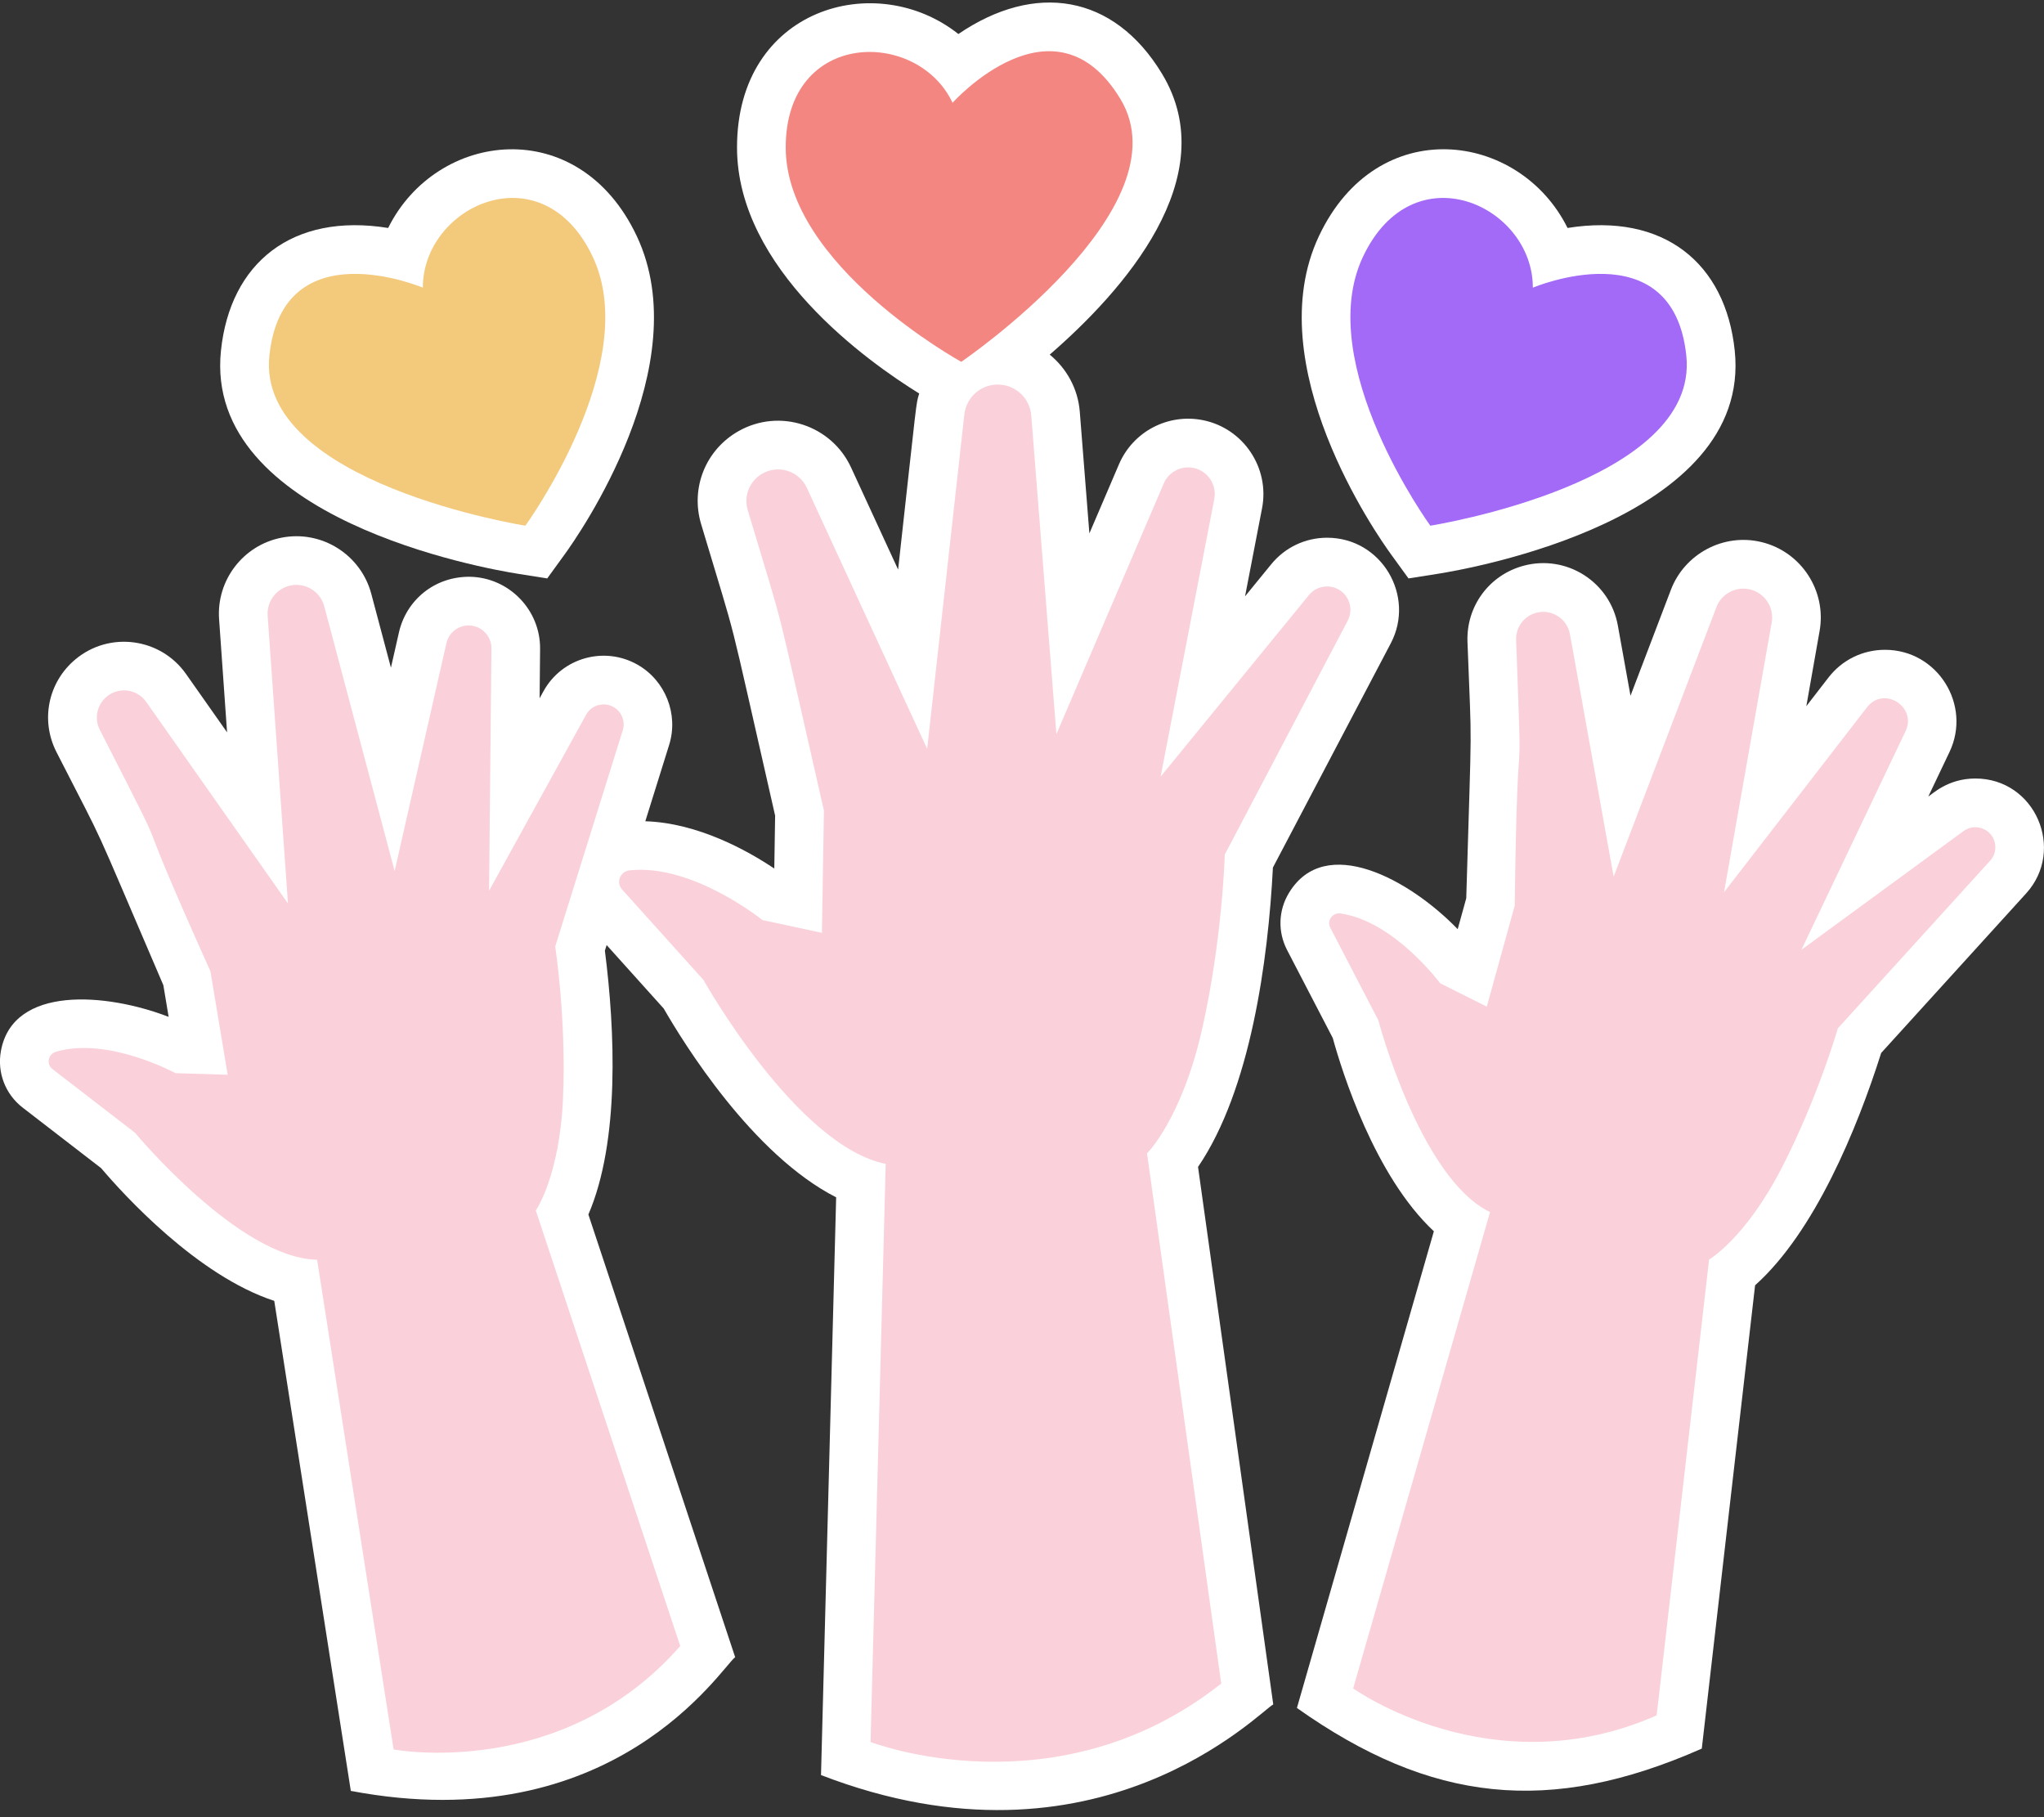 <svg width="90" height="80" viewBox="0 0 90 80" fill="none" xmlns="http://www.w3.org/2000/svg">
<rect x="0" y="0" width="90" height="80" fill="#333333" stroke="none"/>
<g clip-path="url(#clip0_364_15925)">
<path d="M62.018 25.465L63.315 25.26C64.734 25.035 77.156 22.851 76.383 15.438C75.98 11.573 73.247 9.357 69.021 10.036C66.91 5.779 60.645 4.939 58.074 10.395C55.395 16.077 60.639 23.567 61.247 24.402L62.018 25.465H62.018Z" fill="white"/>
<path d="M22.797 25.259L24.095 25.465L24.866 24.402C25.473 23.567 30.717 16.076 28.038 10.394C25.478 4.964 19.213 5.756 17.091 10.036C12.867 9.356 10.133 11.57 9.729 15.437C8.956 22.85 21.378 25.034 22.797 25.259Z" fill="white"/>
<path d="M56.049 38.191L61.239 28.319C62.331 26.241 60.837 23.673 58.433 23.673C57.477 23.673 56.582 24.098 55.977 24.837L54.821 26.253L55.57 22.376C55.914 20.597 54.749 18.858 52.974 18.499C51.443 18.189 49.892 18.987 49.269 20.442L47.967 23.483L47.544 18.124C47.464 17.11 46.962 16.219 46.221 15.612C49.434 12.828 53.927 7.807 51.163 3.244C49.038 -0.267 45.562 -0.794 42.199 1.498C38.576 -1.379 32.452 0.345 32.452 6.489C32.452 11.84 38.209 15.924 40.475 17.325C40.322 17.812 40.396 17.417 39.545 25.075L37.472 20.578C36.612 18.714 34.328 17.957 32.519 18.98C31.072 19.798 30.394 21.481 30.871 23.072C32.615 28.91 31.882 26.067 34.13 35.908L34.093 38.237C32.933 37.459 30.738 36.227 28.414 36.155L29.464 32.792C29.885 31.445 29.3 29.961 28.073 29.263C26.611 28.432 24.745 28.953 23.93 30.431L23.76 30.74L23.781 28.57C23.798 26.85 22.413 25.425 20.693 25.392C19.117 25.376 17.885 26.436 17.566 27.841L17.213 29.394L16.348 26.142C15.888 24.416 14.163 23.323 12.391 23.672C10.705 24.003 9.525 25.546 9.647 27.259L9.998 32.24L8.19 29.67C7.075 28.084 4.826 27.771 3.32 29.028C2.116 30.033 1.773 31.711 2.486 33.108C4.856 37.753 3.797 35.471 7.193 43.373L7.425 44.766C4.676 43.707 0.575 43.374 0.042 46.259C-0.135 47.212 0.232 48.171 1 48.763L4.453 51.427C5.441 52.59 8.681 56.16 12.076 57.27L15.447 78.843C27.045 81.038 31.768 73.407 32.37 72.956L25.907 53.468C27.299 50.236 27.079 45.332 26.634 41.853L26.711 41.606L29.225 44.401C30.094 45.913 33.129 50.835 36.817 52.711L36.15 78.146C48.358 82.857 55.53 75.286 56.063 75.037L52.751 51.373C55.06 47.987 55.838 42.289 56.048 38.192L56.049 38.191Z" fill="white"/>
<path d="M86.976 34.273C85.753 34.273 85.067 34.977 84.906 35.066L85.839 33.106C86.824 31.039 85.318 28.607 82.999 28.607C82.017 28.607 81.109 29.052 80.509 29.829L79.535 31.089L80.12 27.775C80.432 26.011 79.313 24.294 77.572 23.867C75.884 23.453 74.174 24.387 73.572 25.965L71.793 30.631L71.236 27.538C70.889 25.612 68.973 24.401 67.09 24.905C65.575 25.309 64.558 26.686 64.615 28.253C64.808 33.465 64.81 30.949 64.561 39.546L64.184 40.906C62.061 38.71 58.349 36.683 56.756 39.306C56.286 40.079 56.255 41.022 56.673 41.826L58.683 45.696C59.089 47.167 60.523 51.77 63.135 54.206L57.105 75.192C62.994 79.364 68.225 79.942 74.932 76.981L77.279 56.584C79.904 54.236 81.77 49.698 82.831 46.355L89.214 39.331C90.954 37.416 89.621 34.273 86.975 34.273L86.976 34.273Z" fill="white"/>
<path d="M41.942 4.525C41.942 4.525 46.412 -0.467 49.331 4.354C52.251 9.176 42.326 15.929 42.326 15.929C42.326 15.929 34.596 11.685 34.596 6.49C34.596 1.294 40.405 1.253 41.942 4.525V4.525Z" fill="#F48682"/>
<path d="M67.494 12.664C67.494 12.664 73.665 10.054 74.251 15.661C74.835 21.267 62.979 23.143 62.979 23.143C62.979 23.143 57.795 16.008 60.011 11.309C62.226 6.61 67.498 9.049 67.493 12.664H67.494Z" fill="#A369F7"/>
<path d="M18.618 12.664C18.618 12.664 12.446 10.054 11.861 15.661C11.276 21.267 23.133 23.143 23.133 23.143C23.133 23.143 28.316 16.008 26.101 11.309C23.886 6.61 18.614 9.049 18.618 12.664H18.618Z" fill="#F3C97C"/>
<path d="M38.333 76.691C38.333 76.691 46.524 79.853 53.772 74.118L50.505 50.776C50.505 50.776 52.03 49.274 52.928 45.315C53.827 41.356 53.929 37.62 53.929 37.62L59.342 27.324C59.567 26.896 59.463 26.369 59.093 26.058C58.654 25.69 57.999 25.752 57.636 26.195L51.104 34.19L53.466 21.971C53.588 21.339 53.179 20.727 52.549 20.6C52.008 20.49 51.459 20.774 51.24 21.287L46.515 32.32L45.408 18.293C45.347 17.516 44.693 16.919 43.913 16.93C43.167 16.939 42.544 17.503 42.461 18.247L40.824 32.969L35.526 21.476C35.185 20.736 34.284 20.445 33.574 20.846C33.008 21.166 32.737 21.836 32.924 22.46C34.695 28.384 33.942 25.464 36.278 35.684L36.19 41.067L33.572 40.505C33.572 40.505 30.483 38.011 27.721 38.317C27.308 38.362 27.113 38.849 27.39 39.157L30.974 43.141C30.974 43.141 35.069 50.45 38.999 51.239L38.332 76.69L38.333 76.691Z" fill="#FAD1DA"/>
<path d="M44.158 37.339C44.158 37.339 47.062 34.096 48.959 37.228C50.856 40.361 44.408 44.749 44.408 44.749C44.408 44.749 39.385 41.991 39.385 38.616C39.385 35.24 43.159 35.213 44.158 37.339Z" fill="#FAD1DA"/>
<path d="M44.347 48.938C44.166 48.938 43.996 48.829 43.927 48.65C42.998 46.244 40.79 43.215 37.623 42.596C37.379 42.548 37.22 42.312 37.268 42.068C37.316 41.824 37.553 41.665 37.796 41.713C41.322 42.401 43.755 45.706 44.767 48.326C44.881 48.623 44.66 48.938 44.347 48.938H44.347Z" fill="#FAD1DA"/>
<path d="M41.903 51.596C41.878 51.349 42.059 51.128 42.306 51.104L46.299 50.709C46.545 50.685 46.766 50.865 46.791 51.113C46.815 51.361 46.634 51.581 46.387 51.605L42.395 51.999C42.148 52.024 41.927 51.844 41.903 51.596Z" fill="#FAD1DA"/>
<path d="M59.583 74.332C59.583 74.332 65.699 78.717 72.945 75.518L75.254 55.449C75.254 55.449 76.842 54.531 78.439 51.44C80.036 48.348 80.924 45.27 80.924 45.27L87.629 37.891C87.908 37.585 87.935 37.125 87.695 36.788C87.41 36.389 86.853 36.298 86.457 36.588L79.318 41.816L83.905 32.187C84.414 31.119 82.951 30.176 82.204 31.141L75.912 39.279L78.01 27.404C78.126 26.746 77.712 26.11 77.062 25.951C76.441 25.798 75.802 26.133 75.575 26.731L71.051 38.595L69.127 27.92C69.002 27.232 68.317 26.797 67.642 26.977C67.103 27.121 66.736 27.618 66.756 28.176C67.064 36.519 66.825 29.815 66.695 39.87L65.465 44.317L63.413 43.288C63.413 43.288 61.387 40.555 59.029 40.215C58.676 40.163 58.41 40.525 58.574 40.841L60.69 44.917C60.69 44.917 62.517 51.861 65.608 53.362L59.581 74.334L59.583 74.332Z" fill="#FAD1DA"/>
<path d="M72.654 43.114C72.654 43.114 75.761 41.047 76.661 44.054C77.561 47.061 71.268 49.315 71.268 49.315C71.268 49.315 67.693 45.947 68.419 43.147C69.145 40.346 72.282 41.135 72.654 43.114Z" fill="#FAD1DA"/>
<path d="M71.719 55.32C71.665 55.32 70.947 55.203 68.251 54.783C68.006 54.744 67.838 54.514 67.877 54.269C67.915 54.023 68.145 53.855 68.391 53.894L71.788 54.425C72.335 54.511 72.268 55.32 71.719 55.32Z" fill="#FAD1DA"/>
<path d="M70.257 51.684C69.277 48.53 66.036 45.689 66.004 45.661C65.816 45.498 65.796 45.214 65.959 45.026C66.121 44.838 66.405 44.818 66.593 44.981C66.734 45.103 70.059 48.015 71.117 51.417C71.191 51.655 71.058 51.907 70.821 51.981C70.583 52.055 70.331 51.921 70.257 51.684Z" fill="#FAD1DA"/>
<path d="M17.333 77.019C17.333 77.019 24.726 78.419 29.951 72.466L23.592 53.291C23.592 53.291 24.646 51.789 24.792 48.313C24.938 44.836 24.447 41.671 24.447 41.671L27.42 32.154C27.544 31.759 27.375 31.33 27.014 31.126C26.588 30.883 26.045 31.036 25.807 31.466L21.534 39.215L21.639 28.549C21.644 27.998 21.204 27.546 20.653 27.535C20.178 27.526 19.761 27.852 19.656 28.316L17.376 38.347L14.277 26.692C14.106 26.046 13.462 25.644 12.806 25.773C12.178 25.897 11.74 26.469 11.785 27.108L12.679 39.773L6.438 30.901C6.036 30.329 5.232 30.224 4.695 30.672C4.267 31.029 4.142 31.634 4.396 32.132C8.19 39.569 5.148 33.589 9.266 42.763L10.024 47.315L7.729 47.246C7.729 47.246 4.74 45.62 2.459 46.305C2.118 46.408 2.028 46.847 2.31 47.065L5.946 49.87C5.946 49.87 10.528 55.4 13.963 55.458L17.331 77.018L17.333 77.019Z" fill="#FAD1DA"/>
<path d="M15.989 43.066C15.989 43.066 17.937 39.883 20.02 42.231C22.103 44.579 17.345 49.274 17.345 49.274C17.345 49.274 12.684 47.724 12.163 44.879C11.641 42.033 14.819 41.428 15.99 43.065L15.989 43.066Z" fill="#FAD1DA"/>
<path d="M16.404 55.328C16.335 55.09 16.473 54.84 16.712 54.772L20.017 53.823C20.256 53.754 20.505 53.892 20.574 54.131C20.642 54.37 20.504 54.62 20.265 54.688L16.96 55.637C16.724 55.705 16.473 55.569 16.404 55.328Z" fill="#FAD1DA"/>
<path d="M17.923 51.857C15.249 48.966 11.868 48.887 11.835 48.886C11.586 48.883 11.387 48.679 11.39 48.431C11.393 48.185 11.594 47.987 11.84 47.987C13.718 47.987 16.566 49.065 18.584 51.246C18.753 51.429 18.741 51.714 18.559 51.882C18.377 52.051 18.092 52.04 17.923 51.858V51.857Z" fill="#FAD1DA"/>
</g>
<defs>
<clipPath id="clip0_364_15925">
<rect width="90" height="79.575" fill="white" transform="translate(0 0.111)"/>
</clipPath>
</defs>
</svg>
